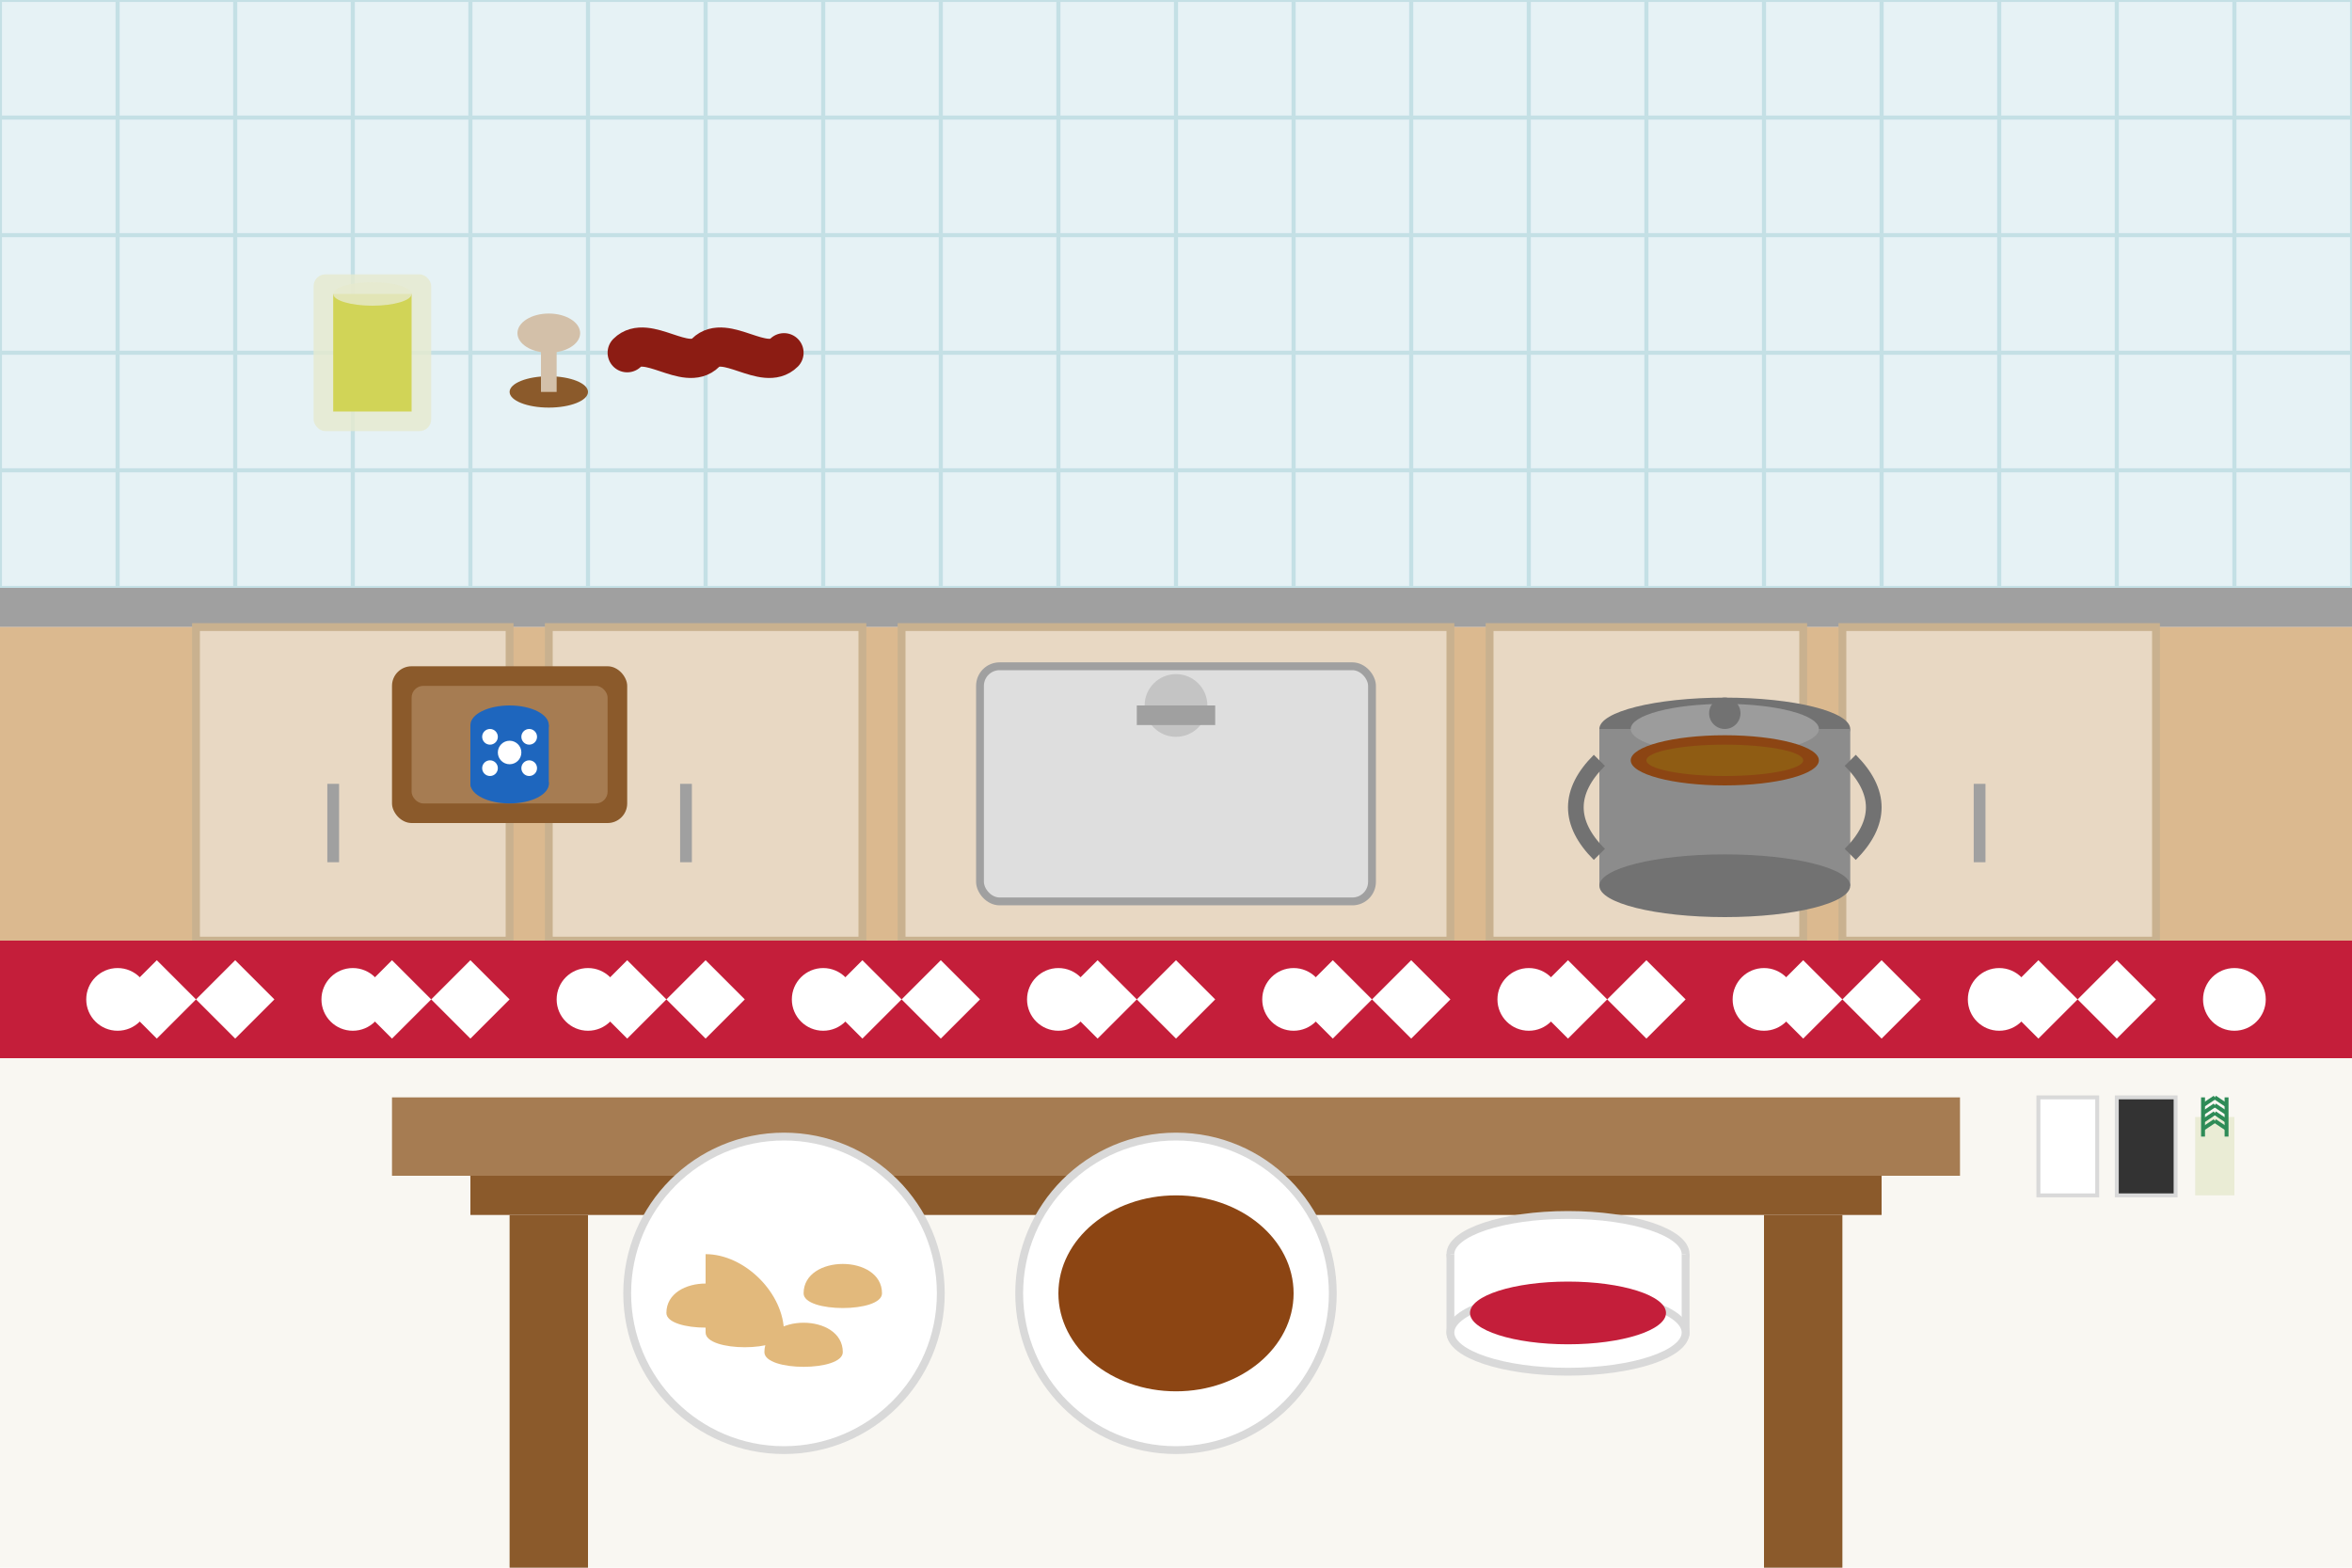 <svg xmlns="http://www.w3.org/2000/svg" viewBox="0 0 600 400" width="100%" height="100%">
  <!-- Background for kitchen -->
  <rect x="0" y="0" width="600" height="400" fill="#f9f7f2" />
  
  <!-- Kitchen wall with tiles -->
  <g id="kitchen-wall">
    <rect x="0" y="0" width="600" height="150" fill="#e6f2f5" />
    
    <!-- Decorative tiles pattern -->
    <g fill="none" stroke="#c4e0e5" stroke-width="1">
      <g id="tiles-pattern">
        <rect x="0" y="0" width="30" height="30" />
        <rect x="30" y="0" width="30" height="30" />
        <rect x="60" y="0" width="30" height="30" />
        <rect x="90" y="0" width="30" height="30" />
        <rect x="120" y="0" width="30" height="30" />
        <rect x="0" y="30" width="30" height="30" />
        <rect x="30" y="30" width="30" height="30" />
        <rect x="60" y="30" width="30" height="30" />
        <rect x="90" y="30" width="30" height="30" />
        <rect x="120" y="30" width="30" height="30" />
        <rect x="0" y="60" width="30" height="30" />
        <rect x="30" y="60" width="30" height="30" />
        <rect x="60" y="60" width="30" height="30" />
        <rect x="90" y="60" width="30" height="30" />
        <rect x="120" y="60" width="30" height="30" />
        <rect x="0" y="90" width="30" height="30" />
        <rect x="30" y="90" width="30" height="30" />
        <rect x="60" y="90" width="30" height="30" />
        <rect x="90" y="90" width="30" height="30" />
        <rect x="120" y="90" width="30" height="30" />
        <rect x="0" y="120" width="30" height="30" />
        <rect x="30" y="120" width="30" height="30" />
        <rect x="60" y="120" width="30" height="30" />
        <rect x="90" y="120" width="30" height="30" />
        <rect x="120" y="120" width="30" height="30" />
      </g>
      
      <use href="#tiles-pattern" x="150" y="0" />
      <use href="#tiles-pattern" x="300" y="0" />
      <use href="#tiles-pattern" x="450" y="0" />
    </g>
  </g>
  
  <!-- Kitchen counter -->
  <rect x="0" y="150" width="600" height="10" fill="#a0a0a0" />
  <rect x="0" y="160" width="600" height="80" fill="#dbb98f" />
  
  <!-- Kitchen cabinets -->
  <g id="cabinets">
    <rect x="50" y="160" width="80" height="80" fill="#e8d8c3" stroke="#c9b18f" stroke-width="2" />
    <rect x="140" y="160" width="80" height="80" fill="#e8d8c3" stroke="#c9b18f" stroke-width="2" />
    <rect x="230" y="160" width="140" height="80" fill="#e8d8c3" stroke="#c9b18f" stroke-width="2" />
    <rect x="380" y="160" width="80" height="80" fill="#e8d8c3" stroke="#c9b18f" stroke-width="2" />
    <rect x="470" y="160" width="80" height="80" fill="#e8d8c3" stroke="#c9b18f" stroke-width="2" />
    
    <!-- Cabinet handles -->
    <line x1="85" y1="200" x2="85" y2="220" stroke="#a0a0a0" stroke-width="3" />
    <line x1="175" y1="200" x2="175" y2="220" stroke="#a0a0a0" stroke-width="3" />
    <line x1="300" y1="200" x2="300" y2="220" stroke="#a0a0a0" stroke-width="3" />
    <line x1="415" y1="200" x2="415" y2="220" stroke="#a0a0a0" stroke-width="3" />
    <line x1="505" y1="200" x2="505" y2="220" stroke="#a0a0a0" stroke-width="3" />
  </g>
  
  <!-- Sink -->
  <rect x="250" y="170" width="100" height="60" rx="5" ry="5" fill="#dedede" stroke="#a0a0a0" stroke-width="2" />
  <circle cx="300" cy="180" r="8" fill="#c4c4c4" />
  <rect x="290" y="180" width="20" height="5" fill="#a0a0a0" />
  
  <!-- Polish cooking pot with traditional dish (Bigos) -->
  <g transform="translate(400, 170) scale(0.8)">
    <!-- Pot -->
    <ellipse cx="50" cy="20" rx="40" ry="10" fill="#727272" />
    <rect x="10" y="20" width="80" height="50" fill="#8c8c8c" />
    <ellipse cx="50" cy="70" rx="40" ry="10" fill="#727272" />
    
    <!-- Handles -->
    <path d="M10 30 C0 40 0 50 10 60" stroke="#727272" stroke-width="5" fill="none" />
    <path d="M90 30 C100 40 100 50 90 60" stroke="#727272" stroke-width="5" fill="none" />
    
    <!-- Lid -->
    <ellipse cx="50" cy="20" rx="30" ry="8" fill="#9c9c9c" />
    <circle cx="50" cy="15" r="5" fill="#727272" />
    
    <!-- Content (Bigos) -->
    <ellipse cx="50" cy="30" rx="30" ry="8" fill="#8c4513" />
    <ellipse cx="50" cy="30" rx="25" ry="5" fill="#8f5c13" />
  </g>
  
  <!-- Traditional Polish kitchenware on the counter -->
  <g transform="translate(100, 170)">
    <!-- Wooden cutting board -->
    <rect x="0" y="0" width="60" height="40" rx="5" ry="5" fill="#8b5a2b" />
    <rect x="5" y="5" width="50" height="30" rx="3" ry="3" fill="#a67c52" />
    
    <!-- Traditional Polish pottery -->
    <g transform="translate(20, 10)">
      <ellipse cx="10" cy="5" rx="10" ry="5" fill="#1e66be" />
      <path d="M0 5 L0 20 C0 25 20 25 20 20 L20 5" fill="#1e66be" />
      <ellipse cx="10" cy="20" rx="10" ry="5" fill="#1e66be" />
      
      <!-- Traditional Polish folk pattern -->
      <circle cx="10" cy="12" r="3" fill="white" />
      <circle cx="5" cy="8" r="2" fill="white" />
      <circle cx="15" cy="8" r="2" fill="white" />
      <circle cx="5" cy="16" r="2" fill="white" />
      <circle cx="15" cy="16" r="2" fill="white" />
    </g>
  </g>
  
  <!-- Polish traditional ingredients -->
  <g transform="translate(80, 70)">
    <!-- Jar of sauerkraut -->
    <rect x="0" y="0" width="30" height="40" rx="3" ry="3" fill="#e6e9ce" opacity="0.8" />
    <rect x="5" y="5" width="20" height="30" fill="#d1d457" />
    <ellipse cx="15" cy="5" rx="10" ry="3" fill="#e6e9ce" opacity="0.8" />
    
    <!-- Forest mushrooms -->
    <g transform="translate(50, 10)">
      <ellipse cx="10" cy="20" rx="10" ry="4" fill="#8b5a2b" />
      <rect x="8" y="5" width="4" height="15" fill="#d3c0a9" />
      <ellipse cx="10" cy="5" rx="8" ry="5" fill="#d3c0a9" />
    </g>
    
    <!-- Sausages -->
    <g transform="translate(80, 10)">
      <path d="M0 10 C5 5 15 15 20 10 C25 5 35 15 40 10" stroke="#8c1c13" stroke-width="10" stroke-linecap="round" fill="none" />
    </g>
  </g>
  
  <!-- Polish folk pattern decoration -->
  <g transform="translate(0, 240)">
    <!-- Background strip for pattern -->
    <rect x="0" y="0" width="600" height="30" fill="#c41e3a" />
    
    <!-- Folk pattern elements -->
    <g fill="white">
      <circle cx="30" cy="15" r="8" />
      <circle cx="90" cy="15" r="8" />
      <circle cx="150" cy="15" r="8" />
      <circle cx="210" cy="15" r="8" />
      <circle cx="270" cy="15" r="8" />
      <circle cx="330" cy="15" r="8" />
      <circle cx="390" cy="15" r="8" />
      <circle cx="450" cy="15" r="8" />
      <circle cx="510" cy="15" r="8" />
      <circle cx="570" cy="15" r="8" />
      
      <g id="folk-element">
        <path d="M30 15 L40 5 L50 15 L60 5 L70 15 L60 25 L50 15 L40 25 Z" />
      </g>
      
      <use href="#folk-element" x="60" y="0" />
      <use href="#folk-element" x="120" y="0" />
      <use href="#folk-element" x="180" y="0" />
      <use href="#folk-element" x="240" y="0" />
      <use href="#folk-element" x="300" y="0" />
      <use href="#folk-element" x="360" y="0" />
      <use href="#folk-element" x="420" y="0" />
      <use href="#folk-element" x="480" y="0" />
    </g>
  </g>
  
  <!-- Kitchen table with traditional Polish food -->
  <g transform="translate(100, 280)">
    <!-- Table -->
    <rect x="0" y="0" width="400" height="20" fill="#a67c52" />
    <rect x="20" y="20" width="360" height="10" fill="#8b5a2b" />
    <rect x="30" y="30" width="20" height="90" fill="#8b5a2b" />
    <rect x="350" y="30" width="20" height="90" fill="#8b5a2b" />
    
    <!-- Plate with Pierogi -->
    <circle cx="100" cy="50" r="40" fill="white" stroke="#d9d9d9" stroke-width="2" />
    <g transform="translate(70, 40)">
      <path d="M0 15 C0 5 20 5 20 15 C20 20 0 20 0 15 Z" fill="#e2b97c" />
      <path d="M10 0 C20 0 30 10 30 20 C30 25 10 25 10 20 Z" fill="#e2b97c" />
      <path d="M25 25 C25 15 45 15 45 25 C45 30 25 30 25 25 Z" fill="#e2b97c" />
      <path d="M35 10 C35 0 55 0 55 10 C55 15 35 15 35 10 Z" fill="#e2b97c" />
    </g>
    
    <!-- Plate with Bigos -->
    <circle cx="200" cy="50" r="40" fill="white" stroke="#d9d9d9" stroke-width="2" />
    <ellipse cx="200" cy="50" rx="30" ry="25" fill="#8c4513" />
    
    <!-- Bowl with Red Borscht -->
    <ellipse cx="300" cy="40" rx="30" ry="10" fill="white" stroke="#d9d9d9" stroke-width="2" />
    <path d="M270 40 L270 60 C270 70 330 70 330 60 L330 40" fill="white" stroke="#d9d9d9" stroke-width="2" />
    <ellipse cx="300" cy="60" rx="30" ry="10" fill="white" stroke="#d9d9d9" stroke-width="2" />
    <ellipse cx="300" cy="55" rx="25" ry="8" fill="#c41e3a" />
  </g>
  
  <!-- Traditional Polish seasonings -->
  <g transform="translate(520, 280)">
    <!-- Salt and pepper containers -->
    <rect x="0" y="0" width="15" height="25" fill="white" stroke="#d9d9d9" stroke-width="1" />
    <rect x="20" y="0" width="15" height="25" fill="#333" stroke="#d9d9d9" stroke-width="1" />
    
    <!-- Herbs (Dill and Marjoram) -->
    <rect x="40" y="5" width="10" height="20" fill="#e6e9ce" opacity="0.8" />
    <g transform="translate(40, 0)" stroke="#2e8b57" stroke-width="1">
      <line x1="2" y1="0" x2="2" y2="10" />
      <line x1="2" y1="2" x2="5" y2="0" />
      <line x1="2" y1="4" x2="5" y2="2" />
      <line x1="2" y1="6" x2="5" y2="4" />
      <line x1="2" y1="8" x2="5" y2="6" />
      
      <line x1="8" y1="0" x2="8" y2="10" />
      <line x1="8" y1="2" x2="5" y2="0" />
      <line x1="8" y1="4" x2="5" y2="2" />
      <line x1="8" y1="6" x2="5" y2="4" />
      <line x1="8" y1="8" x2="5" y2="6" />
    </g>
  </g>
</svg>
